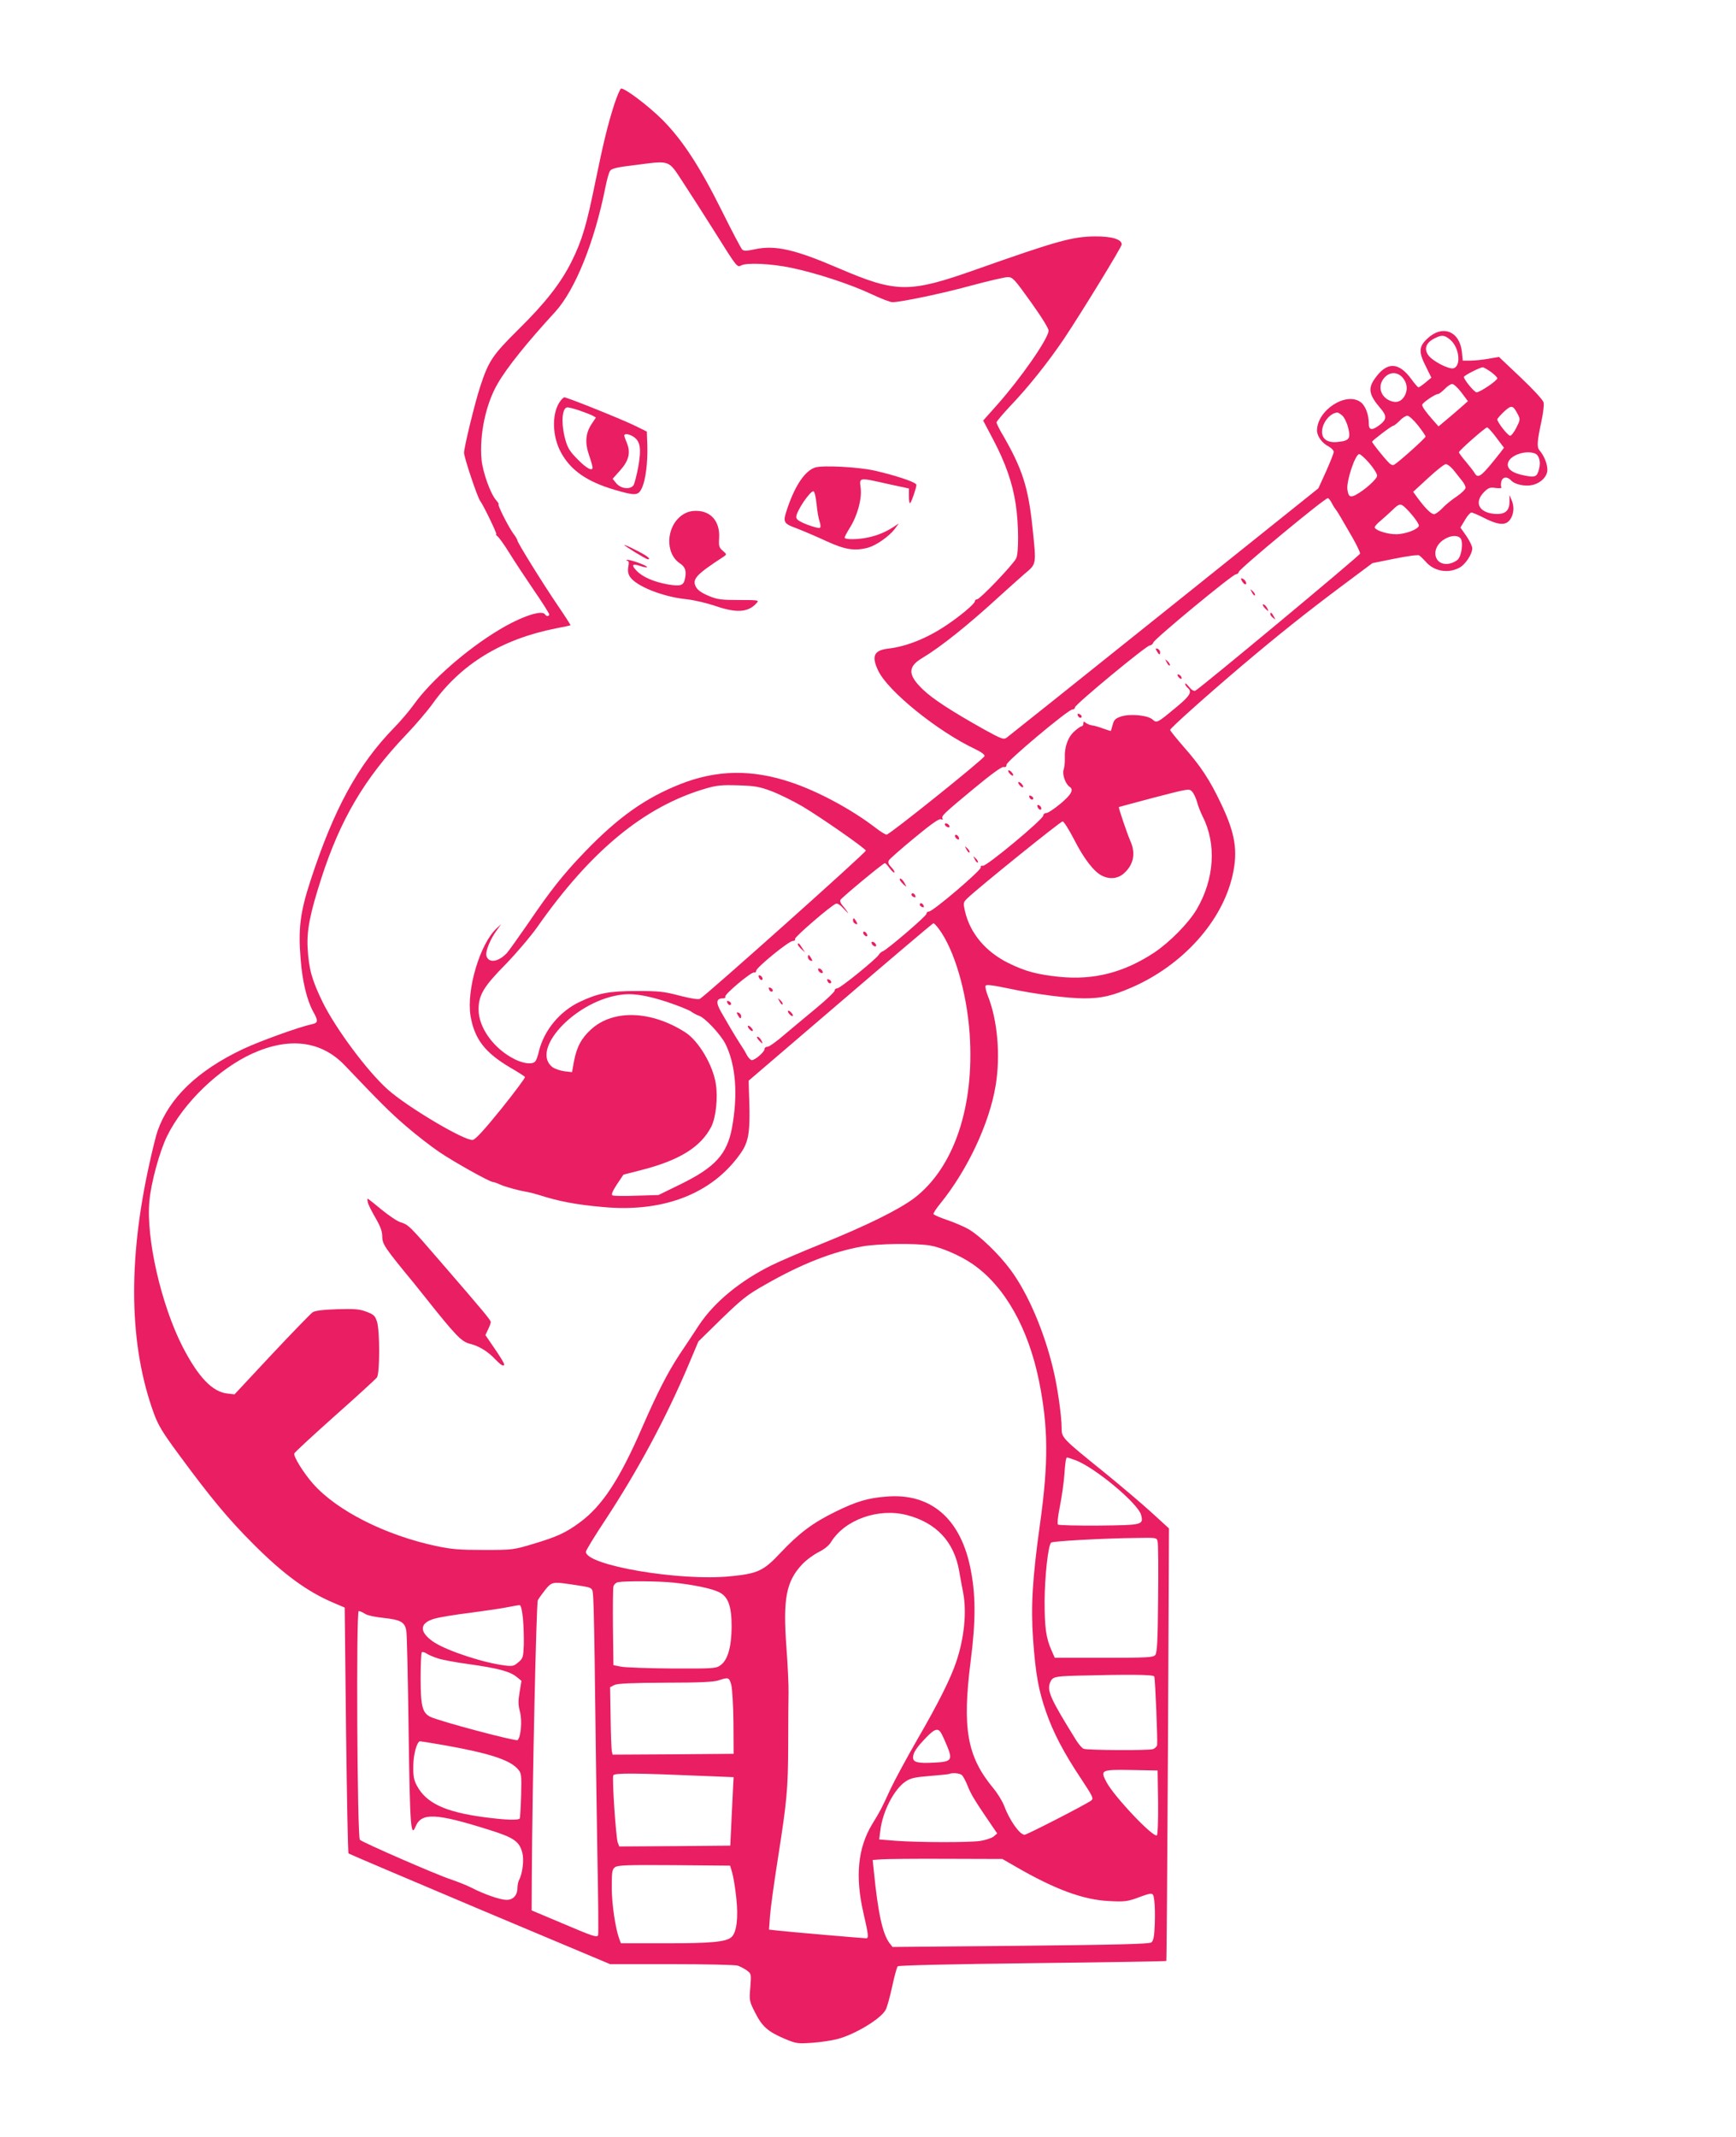 <?xml version="1.0" standalone="no"?>
<!DOCTYPE svg PUBLIC "-//W3C//DTD SVG 20010904//EN"
 "http://www.w3.org/TR/2001/REC-SVG-20010904/DTD/svg10.dtd">
<svg version="1.0" xmlns="http://www.w3.org/2000/svg"
 width="1040pt" height="1280pt" viewBox="0 0 1040 1280"
 preserveAspectRatio="xMidYMid meet">
<g transform="translate(0,1280) scale(0.1,-0.1)"
fill="#e91e63" stroke="none">
<path d="M3681 12178 c-42 -132 -65 -228 -116 -475 -51 -251 -78 -343 -140
-468 -64 -129 -158 -250 -321 -410 -153 -152 -177 -187 -227 -340 -32 -97 -97
-364 -97 -397 0 -28 81 -270 97 -289 19 -25 103 -199 96 -199 -5 0 -1 -6 8
-13 9 -7 40 -50 69 -97 29 -47 95 -147 146 -222 52 -75 94 -142 94 -148 0 -13
-17 -13 -25 0 -18 29 -143 -13 -274 -92 -194 -116 -410 -305 -511 -447 -25
-35 -78 -98 -119 -140 -217 -222 -361 -487 -501 -916 -62 -190 -74 -288 -59
-470 10 -133 38 -247 75 -314 32 -57 30 -68 -8 -76 -78 -17 -311 -101 -413
-149 -272 -129 -441 -292 -511 -490 -8 -22 -31 -113 -50 -201 -129 -584 -120
-1084 27 -1489 26 -72 52 -115 147 -244 191 -260 299 -390 447 -538 183 -184
326 -288 484 -355 l66 -28 8 -733 c5 -403 11 -736 15 -740 4 -3 358 -154 787
-335 l780 -328 370 0 c204 0 381 -4 395 -9 14 -5 38 -17 53 -28 28 -20 28 -21
22 -101 -7 -80 -6 -84 29 -153 42 -83 77 -114 179 -157 68 -28 76 -29 164 -23
52 4 118 14 148 22 106 27 263 122 291 176 9 17 26 80 39 140 13 61 28 115 33
120 6 6 315 13 808 19 439 5 799 11 801 13 2 1 6 585 10 1297 l6 1294 -104 95
c-57 52 -183 159 -279 237 -259 209 -260 211 -260 269 0 71 -25 248 -50 350
-53 226 -152 458 -257 599 -69 93 -181 201 -250 242 -26 15 -84 40 -128 55
-44 15 -81 31 -83 36 -1 5 17 34 42 64 162 200 294 480 331 708 29 179 11 388
-46 532 -11 28 -18 57 -15 63 3 9 38 5 139 -16 159 -34 353 -59 452 -59 104 0
168 15 284 65 306 133 543 396 605 672 33 147 16 251 -69 429 -67 142 -123
227 -226 343 -43 50 -79 94 -79 99 0 10 218 205 435 389 214 181 381 314 588
469 l189 141 134 27 c74 15 140 24 146 19 7 -4 23 -20 37 -35 49 -59 132 -75
201 -40 37 18 80 82 80 118 0 12 -16 45 -35 73 l-36 51 27 45 c14 25 32 45 39
45 7 0 39 -14 71 -30 81 -42 126 -48 152 -22 29 29 37 81 19 123 l-14 34 0
-37 c1 -58 -26 -81 -90 -76 -94 8 -123 69 -63 130 27 27 36 30 70 25 25 -3 38
-1 34 5 -3 5 -3 20 0 34 8 29 36 32 60 5 21 -23 83 -36 126 -26 50 11 90 51
90 91 0 36 -20 85 -47 116 -17 20 -15 52 12 178 10 47 16 96 12 110 -4 15 -62
78 -137 149 l-130 123 -64 -11 c-34 -6 -83 -11 -108 -11 l-45 0 -5 51 c-13
126 -117 167 -208 80 -51 -48 -52 -80 -7 -168 l32 -65 -35 -29 c-19 -16 -38
-29 -42 -29 -4 0 -23 21 -42 48 -76 104 -146 107 -217 8 -46 -63 -39 -100 33
-184 37 -43 35 -65 -5 -96 -47 -36 -67 -34 -67 7 0 53 -19 105 -47 127 -86 67
-263 -46 -263 -169 0 -34 31 -76 71 -96 16 -9 29 -23 29 -32 0 -8 -21 -61 -46
-117 l-46 -101 -924 -740 c-508 -407 -933 -746 -944 -754 -18 -12 -31 -7 -133
49 -198 111 -310 184 -368 240 -91 87 -92 136 -5 188 112 67 275 197 471 377
44 40 108 97 142 127 74 62 72 52 48 282 -25 238 -61 349 -176 548 -22 36 -39
72 -39 78 0 6 38 51 85 101 108 113 226 262 318 398 105 157 347 552 347 567
0 31 -61 49 -160 48 -136 -1 -228 -27 -715 -199 -399 -141 -475 -140 -820 8
-265 114 -381 140 -503 114 -51 -11 -66 -11 -76 -1 -7 7 -61 109 -120 228
-134 270 -239 430 -360 551 -83 82 -219 185 -245 185 -5 0 -23 -42 -40 -92z
m414 -475 c44 -67 127 -197 185 -289 134 -214 136 -217 160 -204 33 18 180 11
300 -14 152 -32 351 -97 479 -157 57 -27 114 -49 127 -49 50 0 300 52 474 100
101 27 199 50 217 50 30 0 39 -10 140 -151 65 -91 107 -159 105 -171 -6 -53
-167 -284 -310 -445 l-82 -92 60 -114 c74 -140 116 -261 135 -387 18 -116 19
-297 2 -326 -27 -46 -217 -244 -234 -244 -7 0 -13 -6 -13 -12 0 -14 -86 -87
-170 -143 -116 -78 -238 -127 -348 -140 -87 -10 -103 -45 -60 -134 59 -122
353 -360 576 -466 40 -19 62 -35 60 -44 -4 -17 -567 -469 -586 -470 -8 -1 -39
19 -70 43 -142 109 -345 218 -506 271 -233 78 -444 74 -661 -12 -209 -83 -370
-197 -570 -404 -129 -134 -205 -229 -344 -434 -57 -82 -113 -161 -124 -173
-51 -55 -111 -63 -123 -17 -7 27 24 102 63 154 l26 36 -27 -25 c-100 -91 -183
-369 -157 -526 24 -139 87 -220 240 -310 45 -26 84 -51 86 -55 3 -4 -61 -90
-142 -191 -102 -126 -155 -184 -171 -186 -48 -7 -393 198 -509 302 -123 110
-310 362 -389 521 -65 133 -84 200 -91 325 -6 107 14 208 82 419 114 353 258
597 505 857 58 60 132 147 164 192 169 235 413 384 736 448 47 9 86 17 88 19
1 1 -32 53 -75 116 -92 135 -243 379 -243 391 0 5 -11 24 -24 41 -29 39 -99
177 -89 177 3 0 -3 10 -14 23 -34 37 -80 166 -88 242 -14 149 25 336 97 458
56 97 176 246 344 429 119 130 235 417 300 742 9 47 22 94 29 103 10 14 44 22
147 34 219 28 199 35 293 -108z m4594 -939 c53 -45 66 -155 19 -170 -27 -8
-125 42 -151 78 -27 37 -15 74 33 99 46 25 63 24 99 -7z m242 -191 c21 -16 39
-33 39 -39 0 -14 -104 -84 -124 -84 -14 0 -76 76 -76 92 0 9 97 58 113 58 5 0
26 -12 48 -27z m-528 -35 c25 -30 31 -64 17 -99 -16 -37 -44 -53 -78 -44 -64
16 -92 82 -56 133 31 45 83 49 117 10z m352 -89 l39 -52 -44 -39 c-25 -22 -65
-56 -89 -76 l-43 -36 -32 36 c-46 52 -66 81 -66 93 0 12 78 65 95 65 6 0 24
14 40 30 16 17 36 30 45 30 9 0 34 -23 55 -51z m339 -133 c14 -27 13 -33 -10
-78 -13 -26 -30 -48 -37 -48 -14 0 -77 81 -77 98 0 5 19 26 41 47 45 41 53 39
83 -19z m-1054 -4 c12 -10 28 -41 36 -72 17 -67 8 -80 -60 -87 -61 -7 -96 15
-96 60 0 53 46 112 91 116 4 1 17 -7 29 -17z m454 -59 c25 -32 46 -62 46 -68
0 -9 -157 -150 -187 -168 -9 -6 -22 -1 -36 15 -31 32 -97 115 -97 122 0 7 117
96 127 96 5 0 22 14 38 30 16 17 37 30 46 30 10 0 38 -26 63 -57z m470 -74
l46 -61 -22 -29 c-112 -142 -132 -159 -153 -124 -5 10 -29 40 -52 68 -24 28
-43 54 -43 58 0 10 158 149 169 149 5 0 30 -27 55 -61z m231 -95 c26 -10 37
-51 25 -94 -12 -46 -23 -51 -83 -39 -78 14 -114 42 -102 79 14 44 105 75 160
54z m-992 -58 c26 -30 47 -64 47 -75 0 -21 -76 -88 -131 -117 -31 -15 -41 -8
-47 34 -7 50 47 212 71 212 7 0 34 -24 60 -54z m502 -38 c14 -18 37 -46 50
-63 14 -16 25 -37 25 -46 0 -9 -24 -33 -52 -52 -29 -19 -69 -51 -87 -71 -19
-20 -42 -36 -50 -36 -18 1 -51 34 -96 94 l-29 40 90 83 c49 45 96 83 106 83 9
0 28 -15 43 -32z m-725 -204 c8 -16 18 -31 21 -34 3 -3 17 -24 30 -47 13 -23
46 -79 72 -124 26 -46 46 -88 45 -95 -3 -13 -963 -811 -987 -821 -9 -4 -24 5
-38 23 -12 16 -23 24 -23 18 0 -6 7 -17 15 -24 28 -23 15 -47 -62 -111 -120
-100 -123 -102 -148 -79 -28 26 -136 36 -190 18 -32 -11 -41 -19 -49 -48 -5
-19 -10 -36 -11 -38 -1 -1 -22 5 -46 14 -24 9 -54 18 -67 19 -13 2 -29 9 -37
15 -12 10 -15 9 -15 -4 0 -9 -4 -16 -10 -16 -5 0 -24 -13 -43 -30 -39 -34 -61
-95 -58 -160 1 -25 -2 -56 -7 -70 -10 -27 11 -87 36 -103 26 -17 10 -47 -55
-101 -37 -31 -75 -56 -85 -56 -10 0 -18 -7 -18 -15 0 -22 -341 -306 -362 -301
-10 2 -15 -1 -12 -9 6 -15 -287 -265 -311 -265 -8 0 -15 -6 -15 -14 0 -13
-238 -217 -263 -225 -7 -2 -18 -12 -24 -22 -23 -31 -230 -199 -247 -199 -9 0
-16 -6 -16 -14 0 -7 -48 -53 -107 -102 -60 -49 -146 -122 -193 -161 -46 -40
-92 -73 -102 -73 -10 0 -18 -6 -18 -14 0 -17 -56 -66 -76 -66 -7 0 -20 13 -29
29 -8 17 -28 49 -44 73 -15 24 -39 62 -52 85 -13 22 -39 67 -57 98 -35 60 -32
85 10 85 10 0 17 4 13 10 -8 12 157 151 173 145 6 -2 12 2 12 10 0 19 197 180
220 179 10 0 16 5 13 12 -4 11 214 199 245 211 9 4 28 -9 49 -33 20 -21 29
-30 22 -19 -7 11 -22 30 -32 42 -11 12 -16 27 -12 33 10 16 256 220 266 220 4
0 17 -14 29 -31 12 -16 25 -28 28 -25 3 4 -5 18 -18 31 -19 20 -22 30 -14 43
6 9 75 70 153 134 99 82 146 115 158 111 9 -4 14 -2 10 3 -9 16 1 26 178 173
111 92 176 140 188 137 11 -3 17 2 17 14 0 20 369 330 394 330 9 0 16 6 16 13
0 17 426 369 448 371 9 0 19 9 22 18 6 21 474 408 494 408 8 0 16 7 18 15 4
19 519 446 533 441 6 -1 17 -16 25 -32z m441 -27 c38 -37 79 -91 79 -105 0
-21 -80 -52 -136 -52 -50 0 -117 20 -128 39 -3 5 12 24 35 42 22 19 54 48 72
65 40 39 48 40 78 11z m329 -182 c17 -21 7 -100 -15 -125 -10 -11 -33 -22 -51
-26 -95 -18 -118 94 -31 146 38 24 80 26 97 5z m-4128 -1514 c47 -18 130 -59
185 -91 114 -68 375 -250 380 -265 3 -10 -956 -866 -994 -888 -9 -5 -56 2
-121 19 -95 25 -124 28 -257 28 -166 0 -232 -13 -342 -65 -120 -57 -213 -170
-244 -294 -6 -27 -16 -56 -22 -62 -15 -20 -69 -15 -123 12 -125 62 -217 189
-217 298 0 87 30 137 162 271 65 67 151 168 191 225 320 456 641 720 1005 827
68 20 97 23 195 20 100 -3 127 -7 202 -35z m2549 -64 c6 -23 21 -62 34 -88 84
-165 70 -376 -36 -556 -49 -83 -161 -196 -253 -258 -183 -121 -364 -167 -571
-146 -133 14 -203 33 -303 82 -138 68 -232 180 -262 315 -10 46 -10 49 17 75
61 59 556 459 569 459 7 0 38 -49 69 -109 58 -114 118 -192 166 -216 44 -23
93 -19 129 11 61 52 76 122 41 198 -18 42 -72 199 -68 202 1 1 97 26 212 57
208 54 210 54 227 35 10 -11 23 -39 29 -61z m-1548 -759 c94 -125 168 -378
186 -630 30 -438 -95 -805 -334 -986 -93 -69 -281 -162 -550 -271 -122 -49
-259 -108 -305 -131 -189 -94 -342 -221 -433 -358 -24 -37 -76 -116 -116 -175
-72 -110 -131 -225 -223 -435 -135 -312 -240 -472 -373 -570 -85 -63 -138 -87
-278 -129 -120 -36 -125 -37 -297 -37 -146 0 -194 4 -285 23 -306 65 -597 212
-740 374 -58 66 -118 164 -112 181 3 8 113 109 244 226 131 116 244 220 251
229 18 25 18 283 0 336 -11 34 -20 42 -63 58 -42 16 -70 18 -177 15 -87 -3
-133 -9 -146 -19 -11 -8 -121 -121 -244 -252 l-223 -239 -43 5 c-90 10 -174
98 -268 280 -128 250 -220 650 -199 872 9 109 62 301 106 390 98 199 309 403
512 495 222 100 413 75 553 -72 205 -215 270 -281 367 -364 59 -51 148 -120
198 -154 85 -58 303 -180 322 -180 5 0 23 -6 40 -14 35 -15 100 -34 162 -45
22 -4 56 -13 75 -19 114 -37 222 -58 383 -72 344 -32 625 69 797 286 80 101
87 137 76 430 l-1 41 550 471 c303 260 553 472 557 472 4 0 18 -15 31 -32z
m-1628 -439 c66 -22 131 -48 145 -58 14 -10 35 -21 47 -25 36 -11 131 -113
159 -169 62 -125 76 -302 39 -504 -30 -157 -101 -235 -307 -336 l-133 -65
-132 -4 c-73 -3 -137 -2 -144 2 -8 5 1 26 27 66 l39 58 105 27 c229 58 358
138 421 260 28 55 41 177 27 259 -18 112 -103 255 -182 306 -204 131 -431 139
-564 19 -59 -53 -88 -108 -104 -195 l-11 -62 -44 5 c-25 3 -57 14 -72 24 -135
101 123 386 392 432 78 14 159 3 292 -40z m1575 -1459 c70 -12 182 -60 256
-111 192 -132 334 -382 399 -703 55 -275 57 -484 6 -850 -46 -330 -56 -496
-42 -695 15 -207 32 -303 77 -433 43 -125 108 -249 211 -403 71 -108 76 -118
60 -130 -34 -25 -385 -205 -399 -205 -29 0 -91 88 -123 175 -11 28 -40 75 -66
106 -156 189 -185 357 -134 759 32 248 31 407 -4 569 -62 289 -238 437 -496
417 -113 -8 -184 -29 -310 -91 -135 -66 -218 -128 -329 -246 -102 -109 -137
-125 -303 -141 -302 -30 -863 66 -863 147 0 8 51 92 114 187 198 301 367 616
501 933 l59 140 139 136 c123 119 154 144 261 204 216 124 403 197 581 229 95
17 314 20 405 6z m869 -1285 c115 -40 379 -260 397 -329 15 -60 10 -61 -251
-64 -131 -1 -243 2 -247 6 -5 5 0 54 12 111 11 57 23 140 26 184 6 82 10 107
17 107 3 0 23 -7 46 -15z m-1006 -330 c176 -46 282 -159 313 -334 7 -42 18
-100 24 -130 22 -116 7 -270 -40 -411 -34 -103 -107 -249 -235 -470 -65 -113
-138 -248 -162 -300 -52 -113 -59 -127 -107 -205 -87 -143 -104 -314 -53 -535
29 -125 32 -150 17 -150 -17 0 -472 39 -529 46 l-54 6 6 81 c3 45 24 197 46
337 55 350 62 421 63 685 0 127 1 268 2 315 1 47 -5 171 -13 277 -21 286 -1
390 93 491 25 27 70 60 100 75 34 17 62 39 75 61 83 134 284 205 454 161z
m1502 -158 c4 -13 5 -168 3 -344 -2 -253 -6 -323 -17 -336 -12 -15 -46 -17
-308 -17 l-294 0 -19 43 c-34 76 -42 139 -42 297 1 149 21 333 39 350 8 9 317
26 515 28 115 2 118 2 123 -21z m-2897 -247 c119 -13 222 -34 268 -56 57 -27
77 -84 77 -209 -1 -120 -23 -198 -66 -229 -27 -20 -40 -21 -290 -20 -144 1
-282 6 -307 11 l-45 9 -3 224 c-1 124 0 235 3 247 3 12 15 24 28 26 43 8 243
7 335 -3z m-618 -10 c143 -22 128 -13 134 -83 3 -34 8 -291 11 -572 3 -280 10
-719 14 -975 5 -256 7 -468 4 -472 -8 -14 -27 -8 -213 71 l-185 78 1 209 c3
542 27 1631 36 1649 6 11 26 39 45 63 38 47 46 48 153 32z m-287 -206 c4 -43
6 -114 5 -157 -3 -73 -5 -81 -33 -104 -25 -22 -35 -25 -79 -19 -127 15 -346
87 -427 140 -89 60 -88 114 3 140 29 9 127 25 218 36 91 12 192 27 225 34 33
7 65 12 70 11 6 -1 14 -37 18 -81z m-947 30 c14 -10 62 -20 111 -25 103 -11
128 -25 137 -76 4 -21 10 -292 14 -603 8 -573 13 -641 42 -570 35 84 122 80
442 -21 147 -46 179 -69 197 -136 11 -42 2 -124 -19 -163 -5 -10 -10 -31 -10
-47 0 -45 -25 -73 -65 -73 -37 0 -131 32 -211 73 -27 14 -83 36 -124 50 -88
29 -528 221 -544 237 -16 16 -23 1370 -7 1370 7 0 23 -7 37 -16z m436 -267
c25 -9 112 -25 194 -36 168 -24 238 -42 280 -76 l28 -23 -11 -67 c-9 -53 -9
-77 2 -118 14 -53 6 -150 -14 -170 -9 -9 -473 114 -524 140 -47 24 -57 65 -57
231 0 82 3 152 7 155 3 4 16 1 28 -7 11 -8 42 -21 67 -29z m4293 -109 c6 -16
21 -389 17 -411 -2 -9 -13 -20 -25 -24 -25 -9 -388 -7 -415 2 -9 3 -30 27 -46
53 -153 246 -175 295 -155 344 14 34 26 37 159 41 314 8 461 7 465 -5z m-2534
-50 c6 -24 12 -126 13 -228 l1 -185 -362 -3 -363 -2 -5 22 c-2 13 -6 104 -7
203 l-3 179 25 13 c18 9 99 13 305 14 203 0 291 4 320 14 60 20 63 18 76 -27z
m1256 -287 c7 -11 24 -48 38 -82 33 -82 25 -92 -80 -97 -97 -5 -125 2 -125 31
0 28 20 59 79 120 49 51 70 58 88 28z m-2967 -76 c257 -46 380 -85 430 -139
24 -27 25 -31 22 -159 -2 -72 -6 -135 -8 -139 -8 -12 -81 -10 -211 7 -235 31
-350 84 -406 190 -17 31 -22 57 -21 115 0 72 22 150 41 150 5 0 73 -11 153
-25z m4268 -339 c1 -110 -2 -194 -7 -199 -19 -19 -256 231 -302 318 -39 73
-33 76 148 73 l158 -3 3 -189z m-2688 155 l145 -6 -2 -35 c-1 -19 -5 -111 -10
-205 l-8 -170 -333 -3 -332 -2 -9 23 c-11 29 -35 382 -27 403 6 15 131 14 576
-5z m1512 7 c8 -7 25 -39 37 -70 20 -50 44 -88 149 -242 l26 -38 -22 -19 c-12
-9 -48 -21 -80 -26 -70 -10 -371 -9 -506 1 l-99 8 7 54 c13 112 82 247 151
293 29 20 55 26 143 33 59 5 112 10 117 12 22 9 62 5 77 -6z m323 -549 c235
-136 405 -199 560 -206 86 -5 109 -2 160 16 106 39 103 39 110 -13 4 -26 5
-90 3 -142 -3 -76 -8 -99 -21 -109 -13 -9 -196 -14 -784 -20 l-766 -7 -18 23
c-41 54 -69 178 -94 431 l-7 67 53 4 c30 2 205 4 389 3 l335 -1 80 -46z
m-1698 -38 c7 -25 18 -92 24 -150 13 -118 2 -207 -29 -234 -33 -29 -120 -37
-393 -37 l-269 0 -9 23 c-24 64 -46 211 -46 310 0 96 2 110 20 123 16 12 76
14 354 12 l335 -3 13 -44z"/>
<path d="M3350 10388 c-45 -74 -41 -202 10 -297 58 -108 157 -177 326 -226
120 -35 138 -34 159 11 23 48 36 154 33 256 l-3 83 -65 32 c-73 37 -412 173
-429 173 -6 0 -20 -15 -31 -32z m122 -47 c31 -11 65 -24 77 -30 l21 -12 -26
-39 c-36 -55 -41 -111 -15 -187 12 -34 21 -67 21 -73 0 -25 -36 -6 -89 48 -47
47 -60 68 -74 118 -27 97 -21 194 13 194 9 0 42 -9 72 -19z m323 -157 c41 -27
48 -70 29 -179 -10 -53 -23 -103 -29 -112 -20 -27 -74 -21 -102 11 l-23 28 44
49 c53 59 65 107 42 164 -9 21 -16 41 -16 46 0 14 28 10 55 -7z"/>
<path d="M4884 10000 c-60 -19 -119 -105 -165 -239 -31 -90 -29 -95 54 -126
39 -15 119 -49 177 -76 113 -52 171 -61 252 -39 48 14 124 67 157 110 l26 35
-30 -20 c-51 -33 -98 -52 -153 -64 -65 -14 -142 -14 -142 -1 0 5 14 31 30 57
46 72 74 173 66 239 -8 66 -14 65 164 25 l125 -27 0 -46 c0 -25 3 -44 7 -42 8
5 38 92 38 110 0 15 -120 55 -250 85 -97 22 -310 33 -356 19z m8 -221 c4 -41
12 -87 18 -103 6 -16 7 -33 3 -37 -5 -5 -38 4 -76 18 -51 20 -67 32 -67 46 0
35 85 160 104 154 6 -2 14 -37 18 -78z"/>
<path d="M4087 9715 c-97 -67 -105 -230 -13 -290 31 -21 39 -44 30 -89 -8 -44
-26 -50 -106 -36 -82 15 -149 44 -184 81 -34 35 -27 45 21 29 20 -7 39 -10 41
-7 8 7 -107 49 -120 43 -7 -3 -6 -5 2 -5 9 -1 11 -11 6 -36 -4 -24 -1 -43 10
-60 37 -56 197 -120 336 -134 47 -5 124 -23 174 -40 127 -44 198 -40 248 16
17 18 14 19 -105 19 -106 0 -130 3 -182 25 -39 16 -64 33 -75 52 -26 47 -2 74
167 184 17 12 17 13 -7 34 -22 19 -25 28 -22 74 7 100 -48 165 -138 165 -32 0
-56 -7 -83 -25z"/>
<path d="M3740 9536 c0 -6 130 -86 141 -86 23 0 -7 23 -72 55 -38 20 -69 33
-69 31z"/>
<path d="M7440 9320 c6 -11 15 -20 20 -20 14 0 1 28 -16 34 -12 4 -12 2 -4
-14z"/>
<path d="M7500 9252 c6 -13 14 -21 18 -18 3 4 -2 14 -12 24 -18 16 -18 16 -6
-6z"/>
<path d="M7575 9160 c10 -11 20 -20 22 -20 2 0 -1 9 -7 20 -6 11 -16 20 -22
20 -6 0 -3 -9 7 -20z"/>
<path d="M7610 9121 c0 -5 7 -15 17 -22 15 -13 15 -12 4 9 -12 23 -21 28 -21
13z"/>
<path d="M6930 8900 c13 -23 20 -26 20 -6 0 8 -7 16 -15 20 -13 4 -14 2 -5
-14z"/>
<path d="M6990 8832 c6 -13 14 -21 18 -18 3 4 -2 14 -12 24 -18 16 -18 16 -6
-6z"/>
<path d="M7060 8745 c7 -9 15 -13 17 -11 7 7 -7 26 -19 26 -6 0 -6 -6 2 -15z"/>
<path d="M6457 8514 c6 -15 23 -19 23 -5 0 5 -7 11 -14 14 -10 4 -13 1 -9 -9z"/>
<path d="M6040 8182 c0 -5 7 -15 15 -22 8 -7 15 -8 15 -2 0 5 -7 15 -15 22 -8
7 -15 8 -15 2z"/>
<path d="M6100 8112 c0 -5 7 -15 15 -22 8 -7 15 -8 15 -2 0 5 -7 15 -15 22 -8
7 -15 8 -15 2z"/>
<path d="M6167 8024 c6 -15 23 -19 23 -5 0 5 -7 11 -14 14 -10 4 -13 1 -9 -9z"/>
<path d="M6216 7966 c3 -9 11 -16 16 -16 13 0 5 23 -10 28 -7 2 -10 -2 -6 -12z"/>
<path d="M5660 7862 c0 -5 7 -13 16 -16 10 -4 14 -1 12 6 -5 15 -28 23 -28 10z"/>
<path d="M5722 7788 c2 -6 10 -14 16 -16 7 -2 10 2 6 12 -7 18 -28 22 -22 4z"/>
<path d="M5790 7712 c6 -13 14 -21 18 -18 3 4 -2 14 -12 24 -18 16 -18 16 -6
-6z"/>
<path d="M5840 7652 c6 -13 14 -21 18 -18 3 4 -2 14 -12 24 -18 16 -18 16 -6
-6z"/>
<path d="M5390 7532 c0 -5 10 -17 21 -28 22 -19 22 -19 10 3 -12 24 -31 39
-31 25z"/>
<path d="M5460 7441 c0 -5 7 -11 14 -14 10 -4 13 -1 9 9 -6 15 -23 19 -23 5z"/>
<path d="M5510 7381 c0 -5 7 -11 14 -14 10 -4 13 -1 9 9 -6 15 -23 19 -23 5z"/>
<path d="M5110 7286 c0 -8 7 -16 15 -20 13 -4 14 -2 5 14 -13 23 -20 26 -20 6z"/>
<path d="M5172 7208 c2 -6 10 -14 16 -16 7 -2 10 2 6 12 -7 18 -28 22 -22 4z"/>
<path d="M5222 7149 c2 -7 10 -15 17 -17 8 -3 12 1 9 9 -2 7 -10 15 -17 17 -8
3 -12 -1 -9 -9z"/>
<path d="M4780 7142 c0 -5 10 -17 22 -28 l21 -19 -18 28 c-18 28 -25 33 -25
19z"/>
<path d="M4840 7066 c0 -8 7 -16 15 -20 13 -4 14 -2 5 14 -13 23 -20 26 -20 6z"/>
<path d="M4902 6989 c2 -7 10 -15 17 -17 8 -3 12 1 9 9 -2 7 -10 15 -17 17 -8
3 -12 -1 -9 -9z"/>
<path d="M4546 6946 c3 -9 11 -16 16 -16 13 0 5 23 -10 28 -7 2 -10 -2 -6 -12z"/>
<path d="M4957 6924 c3 -7 9 -14 14 -14 14 0 10 17 -5 23 -10 4 -13 1 -9 -9z"/>
<path d="M4607 6874 c3 -7 9 -14 14 -14 14 0 10 17 -5 23 -10 4 -13 1 -9 -9z"/>
<path d="M4670 6802 c6 -13 14 -21 18 -18 3 4 -2 14 -12 24 -18 16 -18 16 -6
-6z"/>
<path d="M4357 6794 c3 -7 9 -14 14 -14 14 0 10 17 -5 23 -10 4 -13 1 -9 -9z"/>
<path d="M4720 6742 c0 -5 7 -15 15 -22 8 -7 15 -8 15 -2 0 5 -7 15 -15 22 -8
7 -15 8 -15 2z"/>
<path d="M4420 6720 c13 -23 20 -26 20 -6 0 8 -7 16 -15 20 -13 4 -14 2 -5
-14z"/>
<path d="M4480 6652 c0 -5 7 -15 15 -22 8 -7 15 -8 15 -2 0 5 -7 15 -15 22 -8
7 -15 8 -15 2z"/>
<path d="M4545 6570 c10 -11 20 -20 22 -20 2 0 -1 9 -7 20 -6 11 -16 20 -22
20 -6 0 -3 -9 7 -20z"/>
<path d="M2204 5596 c3 -13 24 -54 46 -92 29 -50 40 -80 40 -110 0 -46 13 -66
192 -283 6 -7 33 -41 60 -75 189 -238 222 -272 273 -285 56 -14 108 -46 154
-95 35 -36 51 -44 51 -27 0 6 -25 47 -56 92 l-56 82 16 34 c9 18 16 38 16 44
0 11 -34 53 -291 350 -199 231 -201 232 -250 248 -20 6 -71 41 -114 76 -43 36
-80 65 -82 65 -3 0 -2 -11 1 -24z"/>
</g>
</svg>

